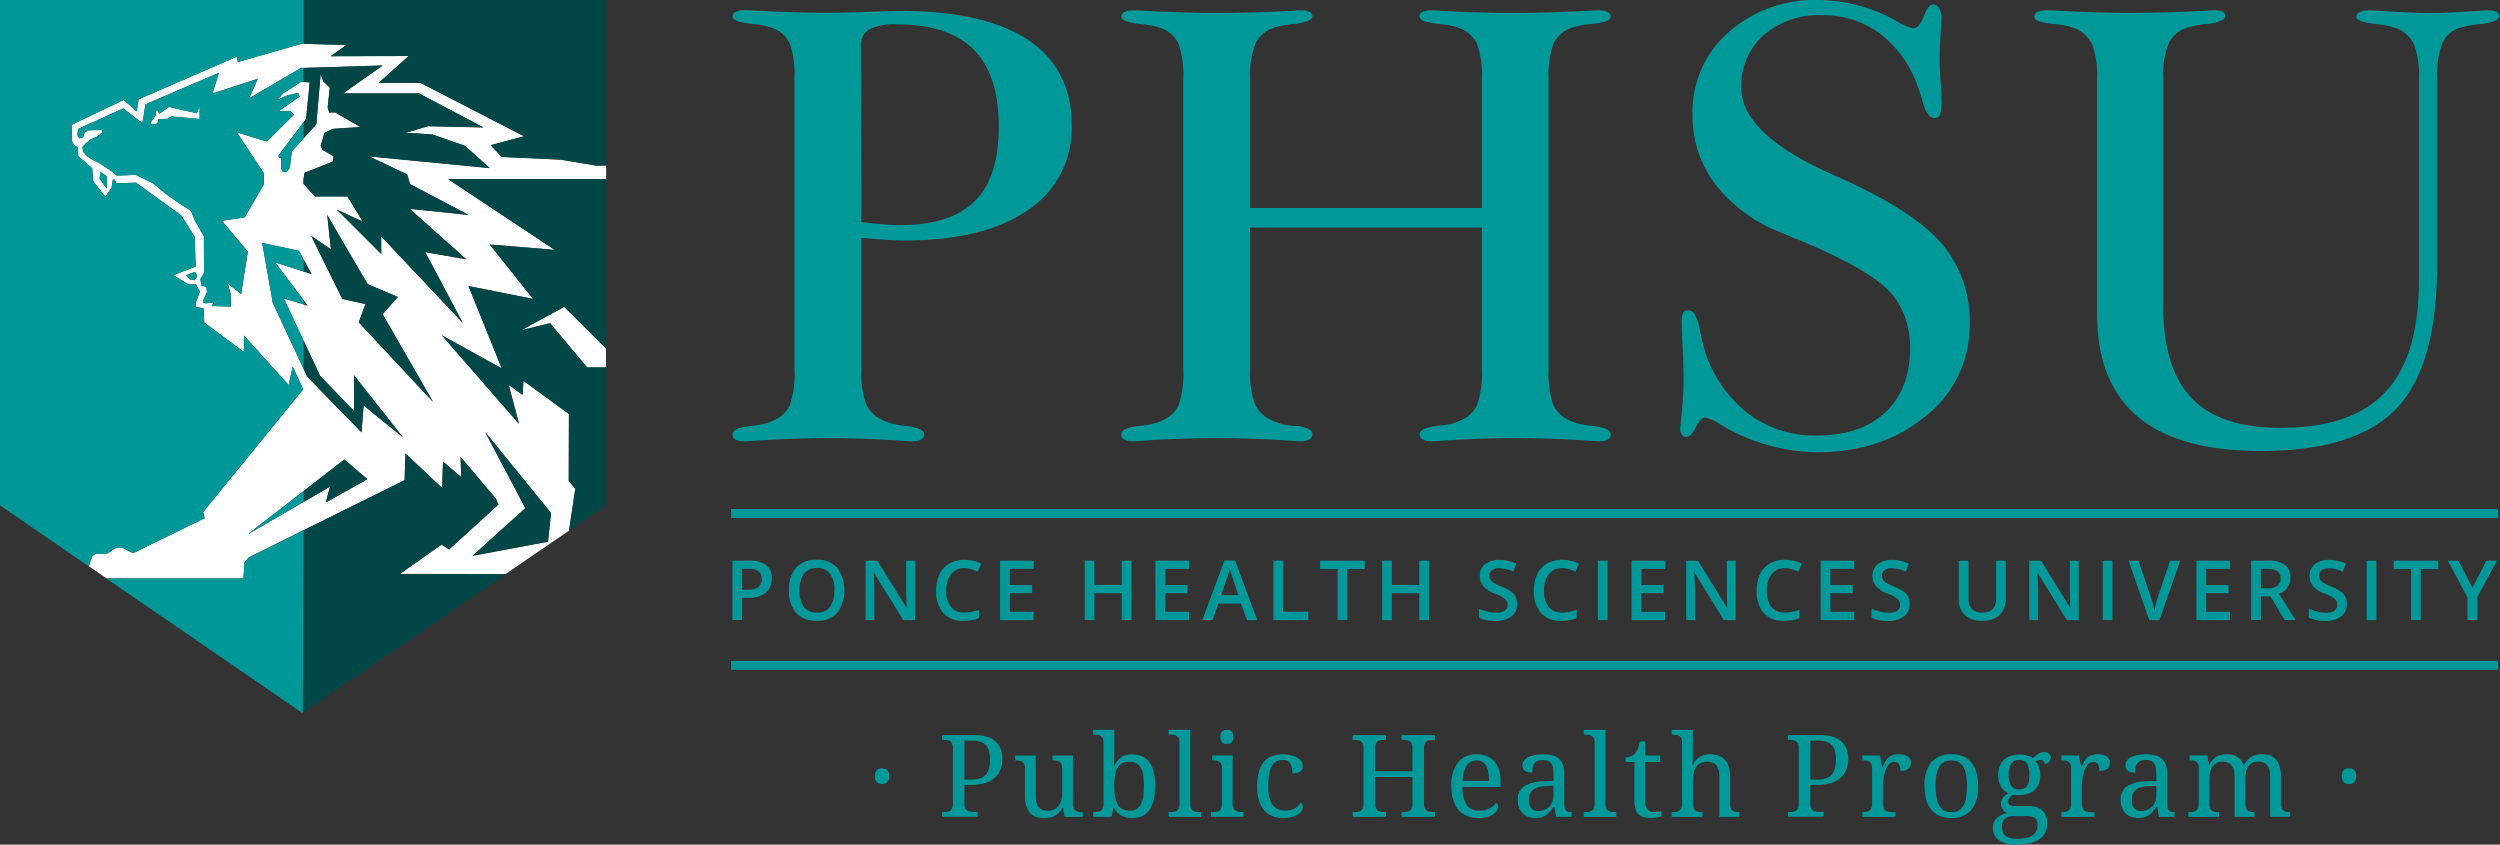 <svg id="Layer_1-2" xmlns="http://www.w3.org/2000/svg" xmlns:xlink="http://www.w3.org/1999/xlink" width="352.8" height="119.19" viewBox="0 0 352.8 119.19">
  <rect x="0" y="0" width="352.8" height="119.19" fill="#333333" stroke="none"/>
  <defs>
    <clipPath id="clip-path">
      <rect id="Rectangle_540" data-name="Rectangle 540" width="85.52" height="100.62" fill="none"/>
    </clipPath>
    <clipPath id="clip-path-2">
      <rect id="Rectangle_547" data-name="Rectangle 547" width="249.63" height="94.52" transform="translate(103.17)" fill="none"/>
    </clipPath>
  </defs>
  <g id="PHSU-H-Public-Health">
    <path id="Path_5584" data-name="Path 5584" d="M123.46,109.53a1.6,1.6,0,0,1,.08-.53.836.836,0,0,1,.22-.34.916.916,0,0,1,.32-.18,1.291,1.291,0,0,1,.4-.05,1.6,1.6,0,0,1,.39.05.683.683,0,0,1,.32.18.836.836,0,0,1,.22.34,1.6,1.6,0,0,1,.08.53,1.536,1.536,0,0,1-.08.52,1.052,1.052,0,0,1-.22.34.8.8,0,0,1-.32.19,1.228,1.228,0,0,1-.39.05,1.684,1.684,0,0,1-.4-.05.8.8,0,0,1-.32-.19.91.91,0,0,1-.22-.34A1.536,1.536,0,0,1,123.46,109.53Z" fill="#009899"/>
    <path id="Path_5585" data-name="Path 5585" d="M132.94,115.28v-.68h.21a2.888,2.888,0,0,0,.52-.04,1.115,1.115,0,0,0,.42-.16.756.756,0,0,0,.28-.35,1.462,1.462,0,0,0,.1-.61v-7.93a1.282,1.282,0,0,0-.11-.57.812.812,0,0,0-.29-.34.96.96,0,0,0-.42-.15,4.059,4.059,0,0,0-.51-.04h-.21v-.68h4.54a6.181,6.181,0,0,1,1.77.23,3.422,3.422,0,0,1,1.24.67,2.693,2.693,0,0,1,.73,1.06,3.9,3.9,0,0,1,.24,1.41,4.244,4.244,0,0,1-.22,1.38,3.024,3.024,0,0,1-.74,1.17,3.611,3.611,0,0,1-1.34.81,6,6,0,0,1-2.03.3H136.1v2.73a1.282,1.282,0,0,0,.11.57.783.783,0,0,0,.29.33,1.3,1.3,0,0,0,.42.15,4.059,4.059,0,0,0,.51.04h.54v.68h-5.03Zm3.16-5.26h.86a4.5,4.5,0,0,0,1.25-.15,1.853,1.853,0,0,0,.85-.5,2.148,2.148,0,0,0,.49-.88,4.97,4.97,0,0,0,.15-1.31,4.576,4.576,0,0,0-.13-1.18,1.989,1.989,0,0,0-.43-.83,1.739,1.739,0,0,0-.78-.49,3.913,3.913,0,0,0-1.16-.16h-1.1v5.51Z" fill="#009899"/>
    <path id="Path_5586" data-name="Path 5586" d="M151.42,113.52a1.282,1.282,0,0,0,.11.57.783.783,0,0,0,.29.33,1.3,1.3,0,0,0,.42.15,4.059,4.059,0,0,0,.51.04h.05v.68h-2.57l-.21-1.31h-.08a2.724,2.724,0,0,1-.54.74,2.616,2.616,0,0,1-.63.45,2.416,2.416,0,0,1-.69.22,4.592,4.592,0,0,1-.76.06,3.327,3.327,0,0,1-1.14-.18,2.029,2.029,0,0,1-.84-.57,2.59,2.59,0,0,1-.52-.99,5.027,5.027,0,0,1-.18-1.43V108.4a1.158,1.158,0,0,0-.11-.57.783.783,0,0,0-.29-.33,1.115,1.115,0,0,0-.42-.16,2.776,2.776,0,0,0-.51-.04h-.05v-.68h2.9v5.58a5.317,5.317,0,0,0,.08.94,1.727,1.727,0,0,0,.28.69,1.3,1.3,0,0,0,.52.43,1.97,1.97,0,0,0,.82.15,2.015,2.015,0,0,0,.92-.19,1.63,1.63,0,0,0,.63-.53,2.285,2.285,0,0,0,.37-.82,4.435,4.435,0,0,0,.12-1.07v-3.33a1.332,1.332,0,0,0-.11-.61.942.942,0,0,0-.28-.36,1.115,1.115,0,0,0-.42-.16,2.816,2.816,0,0,0-.52-.04h-.05v-.68h2.89v6.91Z" fill="#009899"/>
    <path id="Path_5587" data-name="Path 5587" d="M163.01,110.93a8,8,0,0,1-.22,2.02,4,4,0,0,1-.64,1.41,2.559,2.559,0,0,1-1.03.82,3.478,3.478,0,0,1-1.41.26,3.122,3.122,0,0,1-.84-.1,2.787,2.787,0,0,1-.68-.29,2.585,2.585,0,0,1-.54-.45,3.027,3.027,0,0,1-.41-.58h-.1l-.28,1.26h-2.59v-.68h.13a2.816,2.816,0,0,0,.52-.04,1.115,1.115,0,0,0,.42-.16.823.823,0,0,0,.28-.35,1.446,1.446,0,0,0,.11-.61v-8.67a1.158,1.158,0,0,0-.11-.57.812.812,0,0,0-.29-.34.96.96,0,0,0-.42-.15,4.059,4.059,0,0,0-.51-.04h-.13v-.68h2.98v3.61c0,.24-.01.47-.02.69q-.015.375-.03.78h.06a3.985,3.985,0,0,1,.41-.67,2.329,2.329,0,0,1,.53-.51,2.24,2.24,0,0,1,.68-.32,3.183,3.183,0,0,1,.85-.11,3.655,3.655,0,0,1,1.41.26,2.553,2.553,0,0,1,1.03.81,3.975,3.975,0,0,1,.64,1.39,8.339,8.339,0,0,1,.22,2.01Zm-3.57-3.44a2.338,2.338,0,0,0-1.05.21,1.608,1.608,0,0,0-.68.64,2.99,2.99,0,0,0-.36,1.07,9.566,9.566,0,0,0-.11,1.52,9.169,9.169,0,0,0,.11,1.49,3.176,3.176,0,0,0,.36,1.09,1.75,1.75,0,0,0,.68.67,2.246,2.246,0,0,0,1.06.23,1.731,1.731,0,0,0,.91-.23,1.683,1.683,0,0,0,.62-.67,3.493,3.493,0,0,0,.35-1.09,10.282,10.282,0,0,0,0-3,3.2,3.2,0,0,0-.35-1.07,1.662,1.662,0,0,0-.62-.64,1.9,1.9,0,0,0-.92-.21Z" fill="#009899"/>
    <path id="Path_5588" data-name="Path 5588" d="M165.12,114.6a2.816,2.816,0,0,0,.52-.04,1.115,1.115,0,0,0,.42-.16.823.823,0,0,0,.28-.35,1.446,1.446,0,0,0,.11-.61v-8.67a1.158,1.158,0,0,0-.11-.57.812.812,0,0,0-.29-.34.96.96,0,0,0-.42-.15,4.059,4.059,0,0,0-.51-.04h-.21v-.68h3.06v10.45a1.493,1.493,0,0,0,.1.61.823.823,0,0,0,.28.35,1.115,1.115,0,0,0,.42.16,2.816,2.816,0,0,0,.52.04h.21v.68h-4.59v-.68h.21Z" fill="#009899"/>
    <path id="Path_5589" data-name="Path 5589" d="M171.11,114.6a2.776,2.776,0,0,0,.51-.04.96.96,0,0,0,.42-.15.727.727,0,0,0,.29-.33,1.313,1.313,0,0,0,.11-.57v-5.13a1.282,1.282,0,0,0-.11-.57.783.783,0,0,0-.29-.33,1.312,1.312,0,0,0-.42-.16,2.776,2.776,0,0,0-.51-.04h-.05v-.68h2.89v6.83a1.479,1.479,0,0,0,.11.61.905.905,0,0,0,.28.35,1.115,1.115,0,0,0,.42.16,2.776,2.776,0,0,0,.51.04h.21v.68h-4.6v-.68h.21Zm1.1-10.61a1.259,1.259,0,0,1,.07-.47.83.83,0,0,1,.2-.31.767.767,0,0,1,.29-.17,1.046,1.046,0,0,1,.36-.05,1.285,1.285,0,0,1,.35.05.657.657,0,0,1,.29.17.875.875,0,0,1,.2.31,1.293,1.293,0,0,1,.07.47,1.5,1.5,0,0,1-.07.47.875.875,0,0,1-.2.31.767.767,0,0,1-.29.17,1.024,1.024,0,0,1-.35.05,1.422,1.422,0,0,1-.36-.05.657.657,0,0,1-.29-.17.875.875,0,0,1-.2-.31A1.293,1.293,0,0,1,172.21,103.99Z" fill="#009899"/>
    <path id="Path_5590" data-name="Path 5590" d="M181.09,115.44a4.143,4.143,0,0,1-1.48-.25,3,3,0,0,1-1.17-.79,3.665,3.665,0,0,1-.76-1.38,6.7,6.7,0,0,1-.27-2.03,7.459,7.459,0,0,1,.27-2.17,3.663,3.663,0,0,1,.76-1.4,2.74,2.74,0,0,1,1.15-.75,4.357,4.357,0,0,1,1.42-.22,4.942,4.942,0,0,1,1.01.1,3.963,3.963,0,0,1,.9.3,2.034,2.034,0,0,1,.66.52,1.116,1.116,0,0,1,.25.73.864.864,0,0,1-.36.79,2.065,2.065,0,0,1-1.08.23,4.2,4.2,0,0,0-.06-.72,1.656,1.656,0,0,0-.22-.6,1.079,1.079,0,0,0-.42-.4,1.37,1.37,0,0,0-.68-.15,2.065,2.065,0,0,0-.84.17,1.526,1.526,0,0,0-.64.6,3.268,3.268,0,0,0-.41,1.15,9.957,9.957,0,0,0-.14,1.8,4.66,4.66,0,0,0,.57,2.57,2.085,2.085,0,0,0,1.87.85,2.621,2.621,0,0,0,1.31-.32,2.186,2.186,0,0,0,.84-.81.714.714,0,0,1,.2.25.855.855,0,0,1,.08.38,1.069,1.069,0,0,1-.17.55,1.784,1.784,0,0,1-.52.5,2.969,2.969,0,0,1-.86.36,4.708,4.708,0,0,1-1.2.14Z" fill="#009899"/>
    <path id="Path_5591" data-name="Path 5591" d="M197.79,115.28v-.68H198a2.816,2.816,0,0,0,.52-.04,1.115,1.115,0,0,0,.42-.16.823.823,0,0,0,.28-.35,1.446,1.446,0,0,0,.11-.61v-3.79h-5.26v3.79a1.479,1.479,0,0,0,.11.61.905.905,0,0,0,.28.35,1.115,1.115,0,0,0,.42.16,2.776,2.776,0,0,0,.51.04h.21v.68h-4.71v-.68h.21a2.888,2.888,0,0,0,.52-.04,1.115,1.115,0,0,0,.42-.16.756.756,0,0,0,.28-.35,1.462,1.462,0,0,0,.1-.61v-7.93a1.282,1.282,0,0,0-.11-.57.812.812,0,0,0-.29-.34.96.96,0,0,0-.42-.15,4.059,4.059,0,0,0-.51-.04h-.21v-.68h4.71v.68h-.21a2.776,2.776,0,0,0-.51.04,1.115,1.115,0,0,0-.42.16.823.823,0,0,0-.28.35,1.479,1.479,0,0,0-.11.61v3.27h5.26v-3.27a1.332,1.332,0,0,0-.11-.61.905.905,0,0,0-.28-.35,1.115,1.115,0,0,0-.42-.16,2.816,2.816,0,0,0-.52-.04h-.21v-.68h4.71v.68h-.21a2.816,2.816,0,0,0-.52.04,1.115,1.115,0,0,0-.42.16.756.756,0,0,0-.28.35,1.493,1.493,0,0,0-.1.61v7.94a1.282,1.282,0,0,0,.11.57.783.783,0,0,0,.29.33,1.3,1.3,0,0,0,.42.15,4.059,4.059,0,0,0,.51.04h.21v.68h-4.71Z" fill="#009899"/>
    <path id="Path_5592" data-name="Path 5592" d="M208.56,115.44a3.925,3.925,0,0,1-1.57-.3,3.19,3.19,0,0,1-1.18-.86,3.928,3.928,0,0,1-.74-1.39,6.375,6.375,0,0,1-.26-1.88,5.314,5.314,0,0,1,.93-3.41,3.24,3.24,0,0,1,2.65-1.15,3.728,3.728,0,0,1,1.41.25,2.725,2.725,0,0,1,1.06.73,3.365,3.365,0,0,1,.67,1.21,5.333,5.333,0,0,1,.23,1.68v.74h-5.39a6.53,6.53,0,0,0,.18,1.52,2.989,2.989,0,0,0,.47,1.05,1.73,1.73,0,0,0,.75.6,2.509,2.509,0,0,0,1.02.19,3.211,3.211,0,0,0,.78-.09,2.931,2.931,0,0,0,.65-.25,2.975,2.975,0,0,0,.52-.36,2.066,2.066,0,0,0,.37-.42.554.554,0,0,1,.21.2.6.6,0,0,1,.1.35,1.091,1.091,0,0,1-.17.53,1.755,1.755,0,0,1-.53.52,3.058,3.058,0,0,1-.89.39,4.629,4.629,0,0,1-1.25.16Zm-.2-8.12a1.574,1.574,0,0,0-1.39.73,4.456,4.456,0,0,0-.57,2.14h3.72a6.955,6.955,0,0,0-.09-1.17,2.864,2.864,0,0,0-.3-.91,1.458,1.458,0,0,0-1.37-.79Z" fill="#009899"/>
    <path id="Path_5593" data-name="Path 5593" d="M217.71,107.26a1.772,1.772,0,0,0-.75.13,1.1,1.1,0,0,0-.45.37,1.4,1.4,0,0,0-.22.56,3.911,3.911,0,0,0-.05.7,1.878,1.878,0,0,1-1.02-.23.87.87,0,0,1-.35-.79,1.12,1.12,0,0,1,.23-.71,1.753,1.753,0,0,1,.63-.48,3.784,3.784,0,0,1,.93-.27,6.722,6.722,0,0,1,1.13-.09,4.863,4.863,0,0,1,1.29.15,2.183,2.183,0,0,1,.92.48,2.077,2.077,0,0,1,.56.86,4.077,4.077,0,0,1,.19,1.31v4.19a2.825,2.825,0,0,0,.05.56.862.862,0,0,0,.17.36.653.653,0,0,0,.31.19,1.58,1.58,0,0,0,.46.05h.05v.68H219.6l-.25-1.39h-.13c-.17.23-.33.44-.49.62a3.434,3.434,0,0,1-.52.49,2.258,2.258,0,0,1-.64.32,2.765,2.765,0,0,1-.86.11,3.224,3.224,0,0,1-1-.15,2.145,2.145,0,0,1-.8-.47,2.238,2.238,0,0,1-.53-.81,3.079,3.079,0,0,1-.19-1.15,2.147,2.147,0,0,1,.92-1.91,5.226,5.226,0,0,1,2.77-.68l1.34-.05v-.97a6.471,6.471,0,0,0-.05-.8,1.467,1.467,0,0,0-.21-.63,1.054,1.054,0,0,0-.45-.41,1.765,1.765,0,0,0-.79-.15Zm-1.95,5.68a1.712,1.712,0,0,0,.32,1.13,1.22,1.22,0,0,0,.99.37,2.313,2.313,0,0,0,.89-.16,2.019,2.019,0,0,0,.68-.45,1.961,1.961,0,0,0,.43-.71,2.749,2.749,0,0,0,.15-.93v-1.31l-1.03.05a4.918,4.918,0,0,0-1.15.17,1.9,1.9,0,0,0-.75.39,1.5,1.5,0,0,0-.41.61A2.659,2.659,0,0,0,215.76,112.94Z" fill="#009899"/>
    <path id="Path_5594" data-name="Path 5594" d="M223.71,114.6a2.816,2.816,0,0,0,.52-.04,1.115,1.115,0,0,0,.42-.16.823.823,0,0,0,.28-.35,1.446,1.446,0,0,0,.11-.61v-8.67a1.158,1.158,0,0,0-.11-.57.812.812,0,0,0-.29-.34.96.96,0,0,0-.42-.15,4.059,4.059,0,0,0-.51-.04h-.21v-.68h3.06v10.45a1.493,1.493,0,0,0,.1.61.823.823,0,0,0,.28.35,1.115,1.115,0,0,0,.42.16,2.816,2.816,0,0,0,.52.04h.21v.68H223.5v-.68h.21Z" fill="#009899"/>
    <path id="Path_5595" data-name="Path 5595" d="M233.4,114.59a4.5,4.5,0,0,0,.54-.03c.16-.02.33-.05.5-.08v.71a2.116,2.116,0,0,1-.27.09,3.215,3.215,0,0,1-.36.08c-.13.02-.27.04-.41.05s-.28.02-.4.02a3.7,3.7,0,0,1-1.06-.13,1.755,1.755,0,0,1-.73-.42,1.732,1.732,0,0,1-.42-.77,4.384,4.384,0,0,1-.14-1.18v-5.4h-1.23v-.65a1.942,1.942,0,0,0,.64-.12,1.628,1.628,0,0,0,.62-.39,2.455,2.455,0,0,0,.45-.71,6.688,6.688,0,0,0,.3-1.04h.74v1.99h2.12v.92h-2.12v5.45a1.814,1.814,0,0,0,.34,1.22,1.117,1.117,0,0,0,.9.39Z" fill="#009899"/>
    <path id="Path_5596" data-name="Path 5596" d="M240.26,114.6v.68h-4.35v-.68h.13a2.816,2.816,0,0,0,.52-.04,1.115,1.115,0,0,0,.42-.16.823.823,0,0,0,.28-.35,1.446,1.446,0,0,0,.11-.61v-8.67a1.158,1.158,0,0,0-.11-.57.812.812,0,0,0-.29-.34.96.96,0,0,0-.42-.15,4.059,4.059,0,0,0-.51-.04h-.13v-.68h2.98V107c0,.16-.01.31-.02.45-.01.16-.02.31-.03.47h.08a2.467,2.467,0,0,1,2.38-1.47,3.513,3.513,0,0,1,1.22.19,2.169,2.169,0,0,1,.9.57,2.459,2.459,0,0,1,.55.98,4.673,4.673,0,0,1,.19,1.43v3.82a1.707,1.707,0,0,0,.09.61.788.788,0,0,0,.26.35.975.975,0,0,0,.39.16,2.6,2.6,0,0,0,.5.04h.05v.68h-2.81V109.7a4.411,4.411,0,0,0-.09-.94,1.743,1.743,0,0,0-.3-.69,1.309,1.309,0,0,0-.55-.43,2.052,2.052,0,0,0-.83-.15,1.831,1.831,0,0,0-.87.19,1.632,1.632,0,0,0-.61.53,2.514,2.514,0,0,0-.36.83,4.461,4.461,0,0,0-.12,1.08v3.41a1.282,1.282,0,0,0,.11.57.783.783,0,0,0,.29.33,1.3,1.3,0,0,0,.42.15,4.059,4.059,0,0,0,.51.04h.05Z" fill="#009899"/>
    <path id="Path_5597" data-name="Path 5597" d="M252.31,115.28v-.68h.21a2.888,2.888,0,0,0,.52-.04,1.115,1.115,0,0,0,.42-.16.756.756,0,0,0,.28-.35,1.462,1.462,0,0,0,.1-.61v-7.93a1.282,1.282,0,0,0-.11-.57.812.812,0,0,0-.29-.34.96.96,0,0,0-.42-.15,4.059,4.059,0,0,0-.51-.04h-.21v-.68h4.54a6.181,6.181,0,0,1,1.77.23,3.422,3.422,0,0,1,1.24.67,2.693,2.693,0,0,1,.73,1.06,3.9,3.9,0,0,1,.24,1.41,4.244,4.244,0,0,1-.22,1.38,3.025,3.025,0,0,1-.74,1.17,3.611,3.611,0,0,1-1.34.81,6,6,0,0,1-2.03.3h-1.02v2.73a1.282,1.282,0,0,0,.11.57.783.783,0,0,0,.29.33,1.3,1.3,0,0,0,.42.15,4.058,4.058,0,0,0,.51.04h.54v.68h-5.03Zm3.17-5.26h.86a4.5,4.5,0,0,0,1.25-.15,1.853,1.853,0,0,0,.85-.5,2.148,2.148,0,0,0,.49-.88,4.97,4.97,0,0,0,.15-1.31,4.576,4.576,0,0,0-.13-1.18,1.99,1.99,0,0,0-.43-.83,1.739,1.739,0,0,0-.78-.49,3.913,3.913,0,0,0-1.16-.16h-1.1v5.51Z" fill="#009899"/>
    <path id="Path_5598" data-name="Path 5598" d="M267.48,115.28h-4.67v-.68h.05a2.887,2.887,0,0,0,.52-.04,1.115,1.115,0,0,0,.42-.16.823.823,0,0,0,.28-.35,1.446,1.446,0,0,0,.11-.61v-5.05a1.283,1.283,0,0,0-.11-.57.783.783,0,0,0-.29-.33,1.312,1.312,0,0,0-.42-.16,2.776,2.776,0,0,0-.51-.04h-.05v-.68h2.49l.31,1.6h.08c.1-.24.21-.47.32-.68a2.31,2.31,0,0,1,.41-.56,1.667,1.667,0,0,1,.6-.38,2.517,2.517,0,0,1,.89-.14,2.257,2.257,0,0,1,1.32.31,1,1,0,0,1,.43.87,1.449,1.449,0,0,1-.08.47.928.928,0,0,1-.26.37,1.383,1.383,0,0,1-.47.24,2.725,2.725,0,0,1-.69.08,1.837,1.837,0,0,0-.19-.97.727.727,0,0,0-.66-.3.935.935,0,0,0-.54.17,1.376,1.376,0,0,0-.41.45,2.907,2.907,0,0,0-.3.64,5.893,5.893,0,0,0-.2.75c-.05.26-.08.51-.11.76a5.626,5.626,0,0,0-.03.69v2.54a1.283,1.283,0,0,0,.11.57.783.783,0,0,0,.29.33,1.3,1.3,0,0,0,.42.15,4.058,4.058,0,0,0,.51.04h.45v.68Z" fill="#009899"/>
    <path id="Path_5599" data-name="Path 5599" d="M279.14,110.93a5.073,5.073,0,0,1-.97,3.4,3.561,3.561,0,0,1-2.83,1.11,4.106,4.106,0,0,1-1.57-.28,3.008,3.008,0,0,1-1.18-.84,3.777,3.777,0,0,1-.74-1.41,6.959,6.959,0,0,1-.26-1.99,5.039,5.039,0,0,1,.96-3.37,3.555,3.555,0,0,1,2.84-1.11,4.308,4.308,0,0,1,1.57.27,2.985,2.985,0,0,1,1.18.83,3.809,3.809,0,0,1,.74,1.4,6.838,6.838,0,0,1,.26,1.98Zm-5.98,0a9.366,9.366,0,0,0,.12,1.59,3.7,3.7,0,0,0,.38,1.15,1.787,1.787,0,0,0,.69.7,2.091,2.091,0,0,0,1.03.24,2.065,2.065,0,0,0,1.03-.24,1.764,1.764,0,0,0,.68-.7,3.457,3.457,0,0,0,.37-1.15,10.623,10.623,0,0,0,.11-1.59,9.16,9.16,0,0,0-.12-1.58,3.565,3.565,0,0,0-.38-1.13,1.711,1.711,0,0,0-.68-.68,2.421,2.421,0,0,0-2.06,0,1.71,1.71,0,0,0-.68.68,3.566,3.566,0,0,0-.38,1.13,9.16,9.16,0,0,0-.12,1.58Z" fill="#009899"/>
    <path id="Path_5600" data-name="Path 5600" d="M289.35,106.95a1.257,1.257,0,0,1-.05.33.744.744,0,0,1-.16.27.677.677,0,0,1-.26.18.92.92,0,0,1-.38.07.616.616,0,0,0-.02-.19.711.711,0,0,0-.08-.18.417.417,0,0,0-.16-.13.685.685,0,0,0-.27-.05,1.379,1.379,0,0,0-.37.05,1.037,1.037,0,0,0-.32.15,2.839,2.839,0,0,1,.46.8,3.211,3.211,0,0,1,.18,1.16,3.313,3.313,0,0,1-.18,1.11,2.351,2.351,0,0,1-1.45,1.46,3.578,3.578,0,0,1-1.28.21h-.45a1.8,1.8,0,0,0-.22-.02.794.794,0,0,1-.17-.02,2.91,2.91,0,0,0-.3.17,1.266,1.266,0,0,0-.25.21.948.948,0,0,0-.17.27.881.881,0,0,0-.06.33.606.606,0,0,0,.08.32.553.553,0,0,0,.21.19,1.347,1.347,0,0,0,.32.09,2.55,2.55,0,0,0,.4.02h1.83a3.712,3.712,0,0,1,1.23.18,2.273,2.273,0,0,1,.83.5,1.953,1.953,0,0,1,.47.77,3.2,3.2,0,0,1-.11,2.23,2.325,2.325,0,0,1-.79.95,3.859,3.859,0,0,1-1.34.6,7.691,7.691,0,0,1-1.91.21,4.267,4.267,0,0,1-2.53-.62,2.03,2.03,0,0,1-.84-1.74,1.951,1.951,0,0,1,.17-.83,1.828,1.828,0,0,1,.45-.61,2.5,2.5,0,0,1,.64-.41,3.27,3.27,0,0,1,.77-.23,1.5,1.5,0,0,1-.32-.19,1.484,1.484,0,0,1-.28-.28,1.968,1.968,0,0,1-.21-.38,1.191,1.191,0,0,1-.08-.47,1.361,1.361,0,0,1,.25-.83,2.733,2.733,0,0,1,.81-.68,2.1,2.1,0,0,1-.62-.39,2.805,2.805,0,0,1-.46-.57,2.7,2.7,0,0,1-.28-.7,3.333,3.333,0,0,1-.1-.78,3.791,3.791,0,0,1,.19-1.26,2.552,2.552,0,0,1,.57-.94,2.36,2.36,0,0,1,.95-.59,3.847,3.847,0,0,1,1.34-.21,3.685,3.685,0,0,1,.58.04,4.117,4.117,0,0,1,.53.12,3.119,3.119,0,0,1,.44.17,1.277,1.277,0,0,1,.31.2c.08-.08.17-.18.28-.28a2.033,2.033,0,0,1,.36-.28,1.933,1.933,0,0,1,.43-.22,1.386,1.386,0,0,1,.5-.09,1.04,1.04,0,0,1,.72.25.712.712,0,0,1,.18.27.866.866,0,0,1,.06.32Zm-6.82,9.75a2.29,2.29,0,0,0,.09.66,1.188,1.188,0,0,0,.33.53,1.694,1.694,0,0,0,.64.35,3.617,3.617,0,0,0,1.02.13,5.641,5.641,0,0,0,1.43-.15,2.426,2.426,0,0,0,.9-.41,1.391,1.391,0,0,0,.47-.62,2.22,2.22,0,0,0,.13-.79,1.513,1.513,0,0,0-.11-.61.852.852,0,0,0-.32-.38,1.282,1.282,0,0,0-.52-.19,3.763,3.763,0,0,0-.71-.06h-1.59a3.522,3.522,0,0,0-.66.06,1.429,1.429,0,0,0-.57.23,1.157,1.157,0,0,0-.4.47,1.748,1.748,0,0,0-.15.78Zm.94-7.3a2.672,2.672,0,0,0,.34,1.52,1.288,1.288,0,0,0,1.13.48,1.672,1.672,0,0,0,.67-.12,1.127,1.127,0,0,0,.45-.36,1.513,1.513,0,0,0,.25-.63,4.809,4.809,0,0,0,.07-.91,3.073,3.073,0,0,0-.33-1.61,1.212,1.212,0,0,0-1.12-.52,1.229,1.229,0,0,0-1.12.53,3.153,3.153,0,0,0-.34,1.62Z" fill="#009899"/>
    <path id="Path_5601" data-name="Path 5601" d="M295.56,115.28h-4.67v-.68h.05a2.887,2.887,0,0,0,.52-.04,1.115,1.115,0,0,0,.42-.16.823.823,0,0,0,.28-.35,1.446,1.446,0,0,0,.11-.61v-5.05a1.283,1.283,0,0,0-.11-.57.783.783,0,0,0-.29-.33,1.312,1.312,0,0,0-.42-.16,2.776,2.776,0,0,0-.51-.04h-.05v-.68h2.49l.31,1.6h.08c.1-.24.21-.47.32-.68a2.31,2.31,0,0,1,.41-.56,1.667,1.667,0,0,1,.6-.38,2.517,2.517,0,0,1,.89-.14,2.257,2.257,0,0,1,1.32.31,1,1,0,0,1,.43.87,1.449,1.449,0,0,1-.08.47.928.928,0,0,1-.26.37,1.383,1.383,0,0,1-.47.24,2.725,2.725,0,0,1-.69.08,1.837,1.837,0,0,0-.19-.97.727.727,0,0,0-.66-.3.935.935,0,0,0-.54.17,1.376,1.376,0,0,0-.41.45,2.907,2.907,0,0,0-.3.64,5.893,5.893,0,0,0-.2.75c-.05.26-.08.51-.11.76a5.626,5.626,0,0,0-.03.69v2.54a1.283,1.283,0,0,0,.11.57.783.783,0,0,0,.29.33,1.3,1.3,0,0,0,.42.15,4.058,4.058,0,0,0,.51.04h.45v.68Z" fill="#009899"/>
    <path id="Path_5602" data-name="Path 5602" d="M302.79,107.26a1.772,1.772,0,0,0-.75.13,1.1,1.1,0,0,0-.45.37,1.4,1.4,0,0,0-.22.56,3.909,3.909,0,0,0-.05.7,1.877,1.877,0,0,1-1.02-.23.87.87,0,0,1-.35-.79,1.12,1.12,0,0,1,.23-.71,1.753,1.753,0,0,1,.63-.48,3.784,3.784,0,0,1,.93-.27,6.722,6.722,0,0,1,1.13-.09,4.863,4.863,0,0,1,1.29.15,2.183,2.183,0,0,1,.92.48,2.077,2.077,0,0,1,.56.86,4.077,4.077,0,0,1,.19,1.31v4.19a2.825,2.825,0,0,0,.05.56.862.862,0,0,0,.17.36.653.653,0,0,0,.31.19,1.58,1.58,0,0,0,.46.05h.05v.68h-2.19l-.25-1.39h-.13c-.17.23-.33.44-.49.62a3.434,3.434,0,0,1-.52.49,2.258,2.258,0,0,1-.64.32,2.765,2.765,0,0,1-.86.11,3.224,3.224,0,0,1-1-.15,2.145,2.145,0,0,1-.8-.47,2.238,2.238,0,0,1-.53-.81,3.079,3.079,0,0,1-.19-1.15,2.147,2.147,0,0,1,.92-1.91,5.225,5.225,0,0,1,2.77-.68l1.34-.05v-.97a6.472,6.472,0,0,0-.05-.8,1.467,1.467,0,0,0-.21-.63,1.054,1.054,0,0,0-.45-.41,1.765,1.765,0,0,0-.79-.15Zm-1.95,5.68a1.712,1.712,0,0,0,.32,1.13,1.22,1.22,0,0,0,.99.37,2.313,2.313,0,0,0,.89-.16,2.019,2.019,0,0,0,.68-.45,1.961,1.961,0,0,0,.43-.71,2.749,2.749,0,0,0,.15-.93v-1.31l-1.03.05a4.918,4.918,0,0,0-1.15.17,1.9,1.9,0,0,0-.75.39,1.5,1.5,0,0,0-.41.61A2.66,2.66,0,0,0,300.84,112.94Z" fill="#009899"/>
    <path id="Path_5603" data-name="Path 5603" d="M313.17,114.6v.68h-4.35v-.68h.21a2.776,2.776,0,0,0,.51-.04.975.975,0,0,0,.39-.16.788.788,0,0,0,.26-.35,1.67,1.67,0,0,0,.09-.61v-5.05a1.477,1.477,0,0,0-.09-.57.726.726,0,0,0-.26-.33,1.143,1.143,0,0,0-.39-.16,2.6,2.6,0,0,0-.5-.04h-.05v-.68h2.53l.21,1.31h.08a3.412,3.412,0,0,1,.51-.74,2.349,2.349,0,0,1,.57-.45,2.114,2.114,0,0,1,.64-.22,4,4,0,0,1,.71-.06,3.744,3.744,0,0,1,.75.08,2.375,2.375,0,0,1,.66.25,2.583,2.583,0,0,1,.55.45,2.244,2.244,0,0,1,.39.68h.13a3.128,3.128,0,0,1,.53-.74,2.479,2.479,0,0,1,.6-.45,2.292,2.292,0,0,1,.67-.22,4.316,4.316,0,0,1,.73-.06,3.007,3.007,0,0,1,1.11.19,2,2,0,0,1,.83.57,2.545,2.545,0,0,1,.52.98,5.027,5.027,0,0,1,.18,1.43v3.82a1.707,1.707,0,0,0,.09.61.788.788,0,0,0,.26.35.975.975,0,0,0,.39.16,2.6,2.6,0,0,0,.5.04h.05v.68h-2.81v-5.58a4.411,4.411,0,0,0-.09-.94,1.891,1.891,0,0,0-.29-.69,1.25,1.25,0,0,0-.53-.43,1.888,1.888,0,0,0-.79-.15,1.7,1.7,0,0,0-.85.19,1.576,1.576,0,0,0-.56.53,2.174,2.174,0,0,0-.3.77,4.558,4.558,0,0,0-.09.92v3.55a1.707,1.707,0,0,0,.09.61.788.788,0,0,0,.26.35.975.975,0,0,0,.39.16,2.6,2.6,0,0,0,.5.04h.05v.68h-2.81V109.7a4.411,4.411,0,0,0-.09-.94,1.891,1.891,0,0,0-.29-.69,1.25,1.25,0,0,0-.53-.43,1.888,1.888,0,0,0-.79-.15,1.75,1.75,0,0,0-.89.21,1.612,1.612,0,0,0-.58.58,2.625,2.625,0,0,0-.32.84,4.618,4.618,0,0,0-.09.99v3.41a1.283,1.283,0,0,0,.11.57.783.783,0,0,0,.29.33,1.3,1.3,0,0,0,.42.15,4.058,4.058,0,0,0,.51.04h.05Z" fill="#009899"/>
    <path id="Path_5604" data-name="Path 5604" d="M330.47,109.53a1.6,1.6,0,0,1,.08-.53.836.836,0,0,1,.22-.34.916.916,0,0,1,.32-.18,1.291,1.291,0,0,1,.4-.05,1.6,1.6,0,0,1,.39.05.683.683,0,0,1,.32.18.836.836,0,0,1,.22.34,1.6,1.6,0,0,1,.08.53,1.536,1.536,0,0,1-.08.52,1.052,1.052,0,0,1-.22.34.8.8,0,0,1-.32.19,1.228,1.228,0,0,1-.39.05,1.684,1.684,0,0,1-.4-.05.8.8,0,0,1-.32-.19.91.91,0,0,1-.22-.34A1.536,1.536,0,0,1,330.47,109.53Z" fill="#009899"/>
    <g id="PHSU_Shield">
      <g id="Group_1532" data-name="Group 1532" clip-path="url(#clip-path)">
        <path id="Path_5605" data-name="Path 5605" d="M73.57,46.59l4.06-.98,5.22,6.24h2.67V49.18l-5.9-5.88Z" fill="#fff"/>
        <path id="Path_5606" data-name="Path 5606" d="M42.85,69.29l5.74-4.44,3.25,2.77L45.98,70.9l.59-2.23-3.72,2.16-7.93,4.6,7.93-6.14Zm31.29,2.42L68.47,60.97l9.3,11.43-.43,4.04L66.7,78.43l7.44-6.72ZM26.77,39.42l-.54-.56,1.29-.5.32.59-.38.59-.7-.11Zm16.6,13.75-.52-1.1L38.5,42.76,37,34.29l5.17,1.1.68,1.25,1.12,2.04-1.12-.36-4-1.28,4,5.34.54.73-.54-.16-2.8-.83,2.8,5.97,2.33,4.97,4.78,4.95V52.97l6.93,8.78-5.57-4.53-.3,3.79-7.64-7.84Zm2.81-22.83,5.71,9.77,4.25,1.8-2.15,2.43,7.13,12.39L50.63,45.49l.95-2.58-3.27-.72L43.92,33.3l2.78,1.89-.52-4.85Zm-32.13-5.1.13-.99.89.62v1.77l-1.01-1.4ZM39.54,11.31l.78-.46,2.15-1.26h.39L54,9.24h0l-5.58,3.94H59.13l9.09,4.8-7.82-.17-3.12.92,3.74.25,4.6,1.6,3.49,3.14L52.08,22.07l5.38,2.54.4,1.37,8.27,4.35-8.32-.87,7.99,7.13-5.79-1.02,5.28,9.96L53.79,33.34l.02,2.5-6.28-6.28,3.68,1.73-2.16-3.57h-4.6l-1.59-1.75-.11-.12.11-.72.11-.75,4.01-1.59.09-.75-1.59-.92-.22-.61.53-1.75,1.12-.58,3.96-.26L47.3,15.85l-.84.02-.22-.73.3-2.8-.92-.87-.37-1.04-.61,7.09L42.85,19.5l-1.66,1.84-.3,2.36-.46.59-.56-.09-.22-.48.06-1.46-.37-.03-.03-.31,3.54-4.69.34-.45.52-5.16-.86-.06-.34-.02-2.5,1.6-.87.93,1.35-.59,1.57-.37.25.51L39.33,15.7l1.66-.05.5.53-3.81,3.79-4.25-1.3,3.82,5.78V26l-2.72,4.68-3.22.47,3.68,4.37-.52,3.18-.42,2.79-1.89-1.47.4,1.47.05,1.76-2.72-.06.28-.5-1.13.11-.39-.12.13-.52.44-.91-.08-.78-.7-.17-.15-.93.54-.9-.05-5.16-1.24-2.13-.61-1.46-1.59-1.01-2.08-1.46-1.6-1.36-2.5-1.22-2.65.11-.53-.47-1.85-1.24-1.1-.56-.73-.46-.57-.67-.09-.64.4-.43.65-.59,1.05-.47.73-.59-.11-.33-2,.06-.44.36-.2.66-.5.11-.3-.44.11-.9L17.4,15.3l2.71,2.07.42-2.65,10.39-4.47-.95,2.95,6.41-2.09-1.21,2.76,4.39-2.58ZM33.53,8.78l-.05-.81L19.56,14.01l-.26,1.73L17.45,14.1l-7.32,3.51v2.28l.3.56.51.34.09,1.23,1.99,1.73.12,1.82,1.73,2.2.88-1.28.17-1.12.26-.05.29.54,2.72-.09,6.42,4.64,1.87,3.01.14,4.19-3.15,1.21,2.11,1.31h1.09l.55,1.01-.57,1.52.02.66,1.07.19.09,2.01,5.58,4.13.03-2.3,6.3,6.98.58-2.61,1.47,3.22L28.68,72.24l.2.88L18.76,78.06l-1.39-.73H16.29l-1.11.77-1.74.04-.45.38-.46,1.38,30.15,20.7L15.04,81.62H34.36l.14-2.24.61-.73,7.75-3.84L57.1,67.76l.12-3.78,5.18,4.88.12-3.72,2.57,2.17L65,64.46l5,5.92.35.8L63.4,77.52l-1.08-.68-5.87,4.14,14.89.03,8.97-6.13.89-5.94-.93-1.07.03-9.46-6.42-4.69-.11,2-1.98-1.44,1.47,5.53L62.37,47.31l8.46,4.68-4.7-11.63,9.12,1.82L69.13,34.5l9.16.75L63.25,25.27H85.54V23.34l-1.36.03-5.04-.85-8.31-.38-1.58-1.66,4.72-1.26-14.6-7.53H53.44l4.24-3.8-11.01.03,2.25-1.59-6.06-.15h-.34L33.54,8.75Z" fill="#fff"/>
        <path id="Path_5607" data-name="Path 5607" d="M23.82,15.09l-1.32.95-.41-.63-.16.93-.7.95.15.24h.5l.32-.14.18-.58,1.27-.05.53-.34,3.98.37v-1.9l-.38,1.1Z" fill="#fff"/>
        <path id="Path_5608" data-name="Path 5608" d="M43.4,43.11l-.55-.73v.57Z" fill="#024748"/>
        <path id="Path_5609" data-name="Path 5609" d="M43.97,38.67l-1.12-2.04v1.68Z" fill="#024748"/>
        <path id="Path_5610" data-name="Path 5610" d="M42.85,0V6.2l6.06.16L46.66,7.95l11.01-.04-4.24,3.8,5.93.01,14.59,7.52L69.23,20.5l1.58,1.66,8.31.38,5.05.85,1.35-.03V0Z" fill="#024748"/>
        <path id="Path_5611" data-name="Path 5611" d="M49.96,58l-4.78-4.95-2.33-4.97v3.99l.52,1.1,7.64,7.84.3-3.79,5.58,4.52-6.93-8.78Z" fill="#024748"/>
        <path id="Path_5612" data-name="Path 5612" d="M61.02,18.98l-3.74-.25,3.11-.92,7.82.18-9.09-4.81H48.42L54,9.24h0l-11.15.34v1.99l.86.06-.52,5.16-.34.45v2.28l1.79-1.98.61-7.09.37,1.04.92.87-.3,2.8.22.73.84-.02,3.57,2.07-3.96.26-1.12.58-.53,1.75.22.61,1.58.92-.09.74-4,1.59-.12.75v.84l1.59,1.75h4.6L51.2,31.3l-3.69-1.72,6.29,6.27-.02-2.5,11.5,12.19L60,35.58l5.8,1.02-7.99-7.13,8.32.87-8.27-4.35-.4-1.37-5.38-2.55,17.03,1.66-3.49-3.15Z" fill="#024748"/>
        <path id="Path_5613" data-name="Path 5613" d="M56.14,41.91l-4.25-1.8-5.71-9.77.52,4.85L43.92,33.3l4.39,8.89,3.27.72-.95,2.58L61.12,56.73,53.99,44.34Z" fill="#024748"/>
        <path id="Path_5614" data-name="Path 5614" d="M42.85,69.29v1.54l3.72-2.16-.59,2.24,5.87-3.29-3.26-2.77Z" fill="#024748"/>
        <path id="Path_5615" data-name="Path 5615" d="M57.09,67.78,42.85,74.83l-.12,25.74-.06.05L71.39,81.03h-.06L56.43,81l5.87-4.14,1.08.68,6.95-6.34-.35-.8-4.99-5.92.09,2.85-2.57-2.17-.12,3.73-5.18-4.88Z" fill="#024748"/>
        <path id="Path_5616" data-name="Path 5616" d="M66.69,78.43l10.64-1.99.43-4.04-9.3-11.43,5.68,10.74Z" fill="#024748"/>
        <path id="Path_5617" data-name="Path 5617" d="M72.73,25.29H63.24l15.03,9.98-9.16-.75,6.12,7.68-9.12-1.82L70.8,52.01l-8.46-4.68,10.89,12.5L71.76,54.3l1.98,1.45.11-2.01,6.42,4.69-.02,9.46.93,1.07-.89,5.94v.02l5.23-3.6V51.85H82.85l-5.22-6.24-4.06.98,6.05-3.29,5.9,5.88V25.29Z" fill="#024748"/>
        <path id="Path_5618" data-name="Path 5618" d="M42.74,25.86l.11.12v-.84Z" fill="#009798"/>
        <path id="Path_5619" data-name="Path 5619" d="M14.05,25.24l1.01,1.4V24.87l-.88-.63Z" fill="#009798"/>
        <path id="Path_5620" data-name="Path 5620" d="M26.23,38.86l.54.56.7.11.37-.59-.32-.58Z" fill="#009798"/>
        <path id="Path_5621" data-name="Path 5621" d="M39.31,21.93l.03.31.37.03-.06,1.46.22.49.56.09.47-.59.29-2.36,1.66-1.84V17.24Z" fill="#009798"/>
        <path id="Path_5622" data-name="Path 5622" d="M40.06,42.11l2.79.84v-.57l-4-5.34,4,1.27V36.63l-.68-1.25L37,34.28l1.5,8.47,4.35,9.32V48.08Z" fill="#009798"/>
        <path id="Path_5623" data-name="Path 5623" d="M34.92,75.43l7.93-4.6V69.29Z" fill="#009798"/>
        <path id="Path_5624" data-name="Path 5624" d="M0,0V71.32l12.52,8.6h0l.46-1.37.45-.38,1.74-.04,1.11-.78h1.08l1.39.73,10.12-4.94-.2-.88,14.11-17.3-1.47-3.22-.58,2.61-6.3-6.98-.03,2.3-5.58-4.13-.1-2.01-1.06-.2-.03-.66.57-1.51-.54-1.01H26.57l-2.11-1.31,3.15-1.21-.14-4.2-1.87-3-6.42-4.65-2.72.1-.29-.55-.26.05-.17,1.12-.88,1.27-1.72-2.2-.12-1.82-1.99-1.73-.1-1.23-.51-.35-.29-.55V17.61l7.32-3.51,1.85,1.64.26-1.73L33.48,7.97l.05.81L42.51,6.2h.34V0Z" fill="#009798"/>
        <path id="Path_5625" data-name="Path 5625" d="M35.11,78.67l-.62.73-.14,2.24H15.02l27.65,18.98.06-.05.12-25.74Z" fill="#009798"/>
        <path id="Path_5626" data-name="Path 5626" d="M42.47,9.59l-2.15,1.26-.78.46-4.39,2.58,1.21-2.76-6.41,2.09.95-2.95L20.51,14.74l-.42,2.65-2.71-2.07L11.01,18.2l-.11.9.3.44.5-.11.2-.66.44-.36,2-.06.11.33-.73.59-1.06.47-.65.59-.4.43.09.64.57.67.73.46,1.1.56,1.85,1.24.53.47,2.65-.11,2.5,1.21,1.6,1.36,2.08,1.46,1.59,1.01.61,1.46,1.24,2.13.05,5.16-.54.9.15.93.7.17.08.78-.44.91-.13.52.39.12,1.13-.11-.28.5,2.72.06-.05-1.76-.4-1.47,1.89,1.47.42-2.79.52-3.18-3.68-4.37,3.22-.47,2.73-4.68V24.46l-3.84-5.78,4.25,1.3,3.81-3.79-.5-.53-1.66.05,2.98-2.08-.25-.51-1.57.37-1.35.59.87-.93,2.5-1.6.34.02v-2h-.39Zm-14.31,7.2-3.98-.37-.53.34-1.26.05-.18.58-.32.15h-.5l-.15-.24.7-.96.16-.92.41.63,1.33-.96,3.95.91.39-1.1v1.89Z" fill="#009798"/>
      </g>
    </g>
    <g id="PHSU_Lockup">
      <g id="Group_1534" data-name="Group 1534" clip-path="url(#clip-path-2)">
        <g id="Group_1533" data-name="Group 1533" clip-path="url(#clip-path-2)">
          <path id="Path_5627" data-name="Path 5627" d="M111.51,57.08a4.4,4.4,0,0,1-2.3,2.23,6.9,6.9,0,0,1-1.46.51,13.56,13.56,0,0,1-1.94.29.744.744,0,0,0-.22.05c-1.47.17-2.21.56-2.21,1.15a.8.8,0,0,0,.42.73,2.374,2.374,0,0,0,1.22.24c.12,0,.46-.01,1.01-.04,3.54-.27,7.14-.4,10.83-.4s7.25.13,10.78.4c.59.03.94.04,1.06.04a2.6,2.6,0,0,0,1.28-.26.808.808,0,0,0,.44-.71c0-.56-.74-.94-2.21-1.15a1.645,1.645,0,0,0-.22-.05,11.7,11.7,0,0,1-1.96-.29,7.411,7.411,0,0,1-1.52-.55,4.6,4.6,0,0,1-2.3-2.28,13.445,13.445,0,0,1-.66-5.01V33.59h.31c2.71.24,4.64.35,5.79.35q11.22,0,17.41-4.29a13.8,13.8,0,0,0,6.18-12.02c0-5.16-2.05-9.27-6.16-12s-10.17-4.09-18.19-4.09c-.53,0-1.91.05-4.13.13s-4.19.13-5.9.13q-5,0-10.39-.31c-.79-.03-1.28-.04-1.46-.04a2.509,2.509,0,0,0-1.22.24.727.727,0,0,0-.42.64c0,.44.72.77,2.17.97a1.315,1.315,0,0,0,.27.05,15.521,15.521,0,0,1,1.94.26,9.955,9.955,0,0,1,1.5.44,4.231,4.231,0,0,1,2.25,2.21,13.973,13.973,0,0,1,.62,4.95V51.96a14.46,14.46,0,0,1-.62,5.1M122.65,4.15a8,8,0,0,1,3.94-.71q7.26,0,10.81,3.56t3.54,10.85c0,4.86-1.13,8.29-3.39,10.54s-5.79,3.38-10.61,3.38c-.56,0-1.32-.03-2.28-.11s-2-.18-3.12-.33l-.05-24.79a2.576,2.576,0,0,1,1.15-2.39" fill="#009899"/>
          <path id="Path_5628" data-name="Path 5628" d="M166.36,57.08a4.4,4.4,0,0,1-2.3,2.23,6.382,6.382,0,0,1-1.46.51,13.56,13.56,0,0,1-1.94.29,1.153,1.153,0,0,0-.22.04c-1.47.18-2.21.56-2.21,1.15a.794.794,0,0,0,.42.73,2.509,2.509,0,0,0,1.22.24c.12,0,.46-.01,1.02-.04,3.54-.26,7.14-.4,10.83-.4s7.25.13,10.78.4c.59.03.95.04,1.06.04a2.275,2.275,0,0,0,1.22-.27.807.807,0,0,0,.42-.71c0-.59-.72-.99-2.16-1.19h-.18a7.369,7.369,0,0,1-1.79-.22,8.008,8.008,0,0,1-1.7-.62,4.6,4.6,0,0,1-2.3-2.28,13.507,13.507,0,0,1-.66-5.02V32.12h32.71V51.96a13.952,13.952,0,0,1-.64,5.11,4.372,4.372,0,0,1-2.23,2.19,6.867,6.867,0,0,1-1.52.55,12.987,12.987,0,0,1-1.97.29c-.03,0-.1.02-.22.04-1.47.21-2.21.59-2.21,1.15a.818.818,0,0,0,.42.71,2.275,2.275,0,0,0,1.22.27c.12,0,.47-.01,1.06-.04,3.54-.26,7.13-.4,10.78-.4s7.29.13,10.83.4c.56.03.9.04,1.01.04a2.509,2.509,0,0,0,1.22-.24.794.794,0,0,0,.42-.73c0-.59-.74-.97-2.21-1.15a.685.685,0,0,0-.22-.04,12.238,12.238,0,0,1-1.95-.29,6.292,6.292,0,0,1-1.45-.51,4.4,4.4,0,0,1-2.3-2.23,14.526,14.526,0,0,1-.62-5.11V11.23a13.42,13.42,0,0,1,.64-4.95,4.37,4.37,0,0,1,2.23-2.21,8.071,8.071,0,0,1,1.5-.44,15.308,15.308,0,0,1,1.95-.27,1.09,1.09,0,0,0,.26-.04c1.44-.17,2.17-.5,2.17-.97a.727.727,0,0,0-.42-.64,2.482,2.482,0,0,0-1.22-.24c-.18,0-.66.01-1.46.04q-5.4.315-10.39.31c-3.62,0-7.22-.1-10.78-.31-.59-.03-.94-.04-1.06-.04a2.659,2.659,0,0,0-1.22.22.658.658,0,0,0-.42.57.716.716,0,0,0,.51.66,10.173,10.173,0,0,0,2.01.44,14.882,14.882,0,0,1,1.94.27,6.829,6.829,0,0,1,1.42.44,4.362,4.362,0,0,1,2.28,2.21,13.42,13.42,0,0,1,.64,4.95V29.35H176.41V11.23a12.05,12.05,0,0,1,.84-5.24,4.412,4.412,0,0,1,2.87-2.19c.62-.15,1.16-.26,1.64-.33a8.852,8.852,0,0,1,1.28-.11,2.873,2.873,0,0,1,.35-.09c1.21-.23,1.81-.57,1.81-1.01a.636.636,0,0,0-.42-.57,2.659,2.659,0,0,0-1.22-.22c-.12,0-.47.01-1.06.04-3.56.21-7.16.31-10.78.31q-5,0-10.38-.31c-.8-.03-1.28-.04-1.46-.04a2.509,2.509,0,0,0-1.22.24.727.727,0,0,0-.42.64c0,.44.72.77,2.17.97a1.026,1.026,0,0,0,.26.04,14.882,14.882,0,0,1,1.94.27,8.914,8.914,0,0,1,1.5.44,4.231,4.231,0,0,1,2.25,2.21,13.973,13.973,0,0,1,.62,4.95V51.98a14.526,14.526,0,0,1-.62,5.11" fill="#009899"/>
          <path id="Path_5629" data-name="Path 5629" d="M237.11,60.37a1.655,1.655,0,0,0,.22.97.8.8,0,0,0,.71.31c.38,0,.81-.46,1.28-1.37s.91-1.37,1.33-1.37a6.881,6.881,0,0,1,2.17,1.02,27.1,27.1,0,0,0,13.52,3.89q9.33,0,15.47-5.15a16.211,16.211,0,0,0,6.15-12.97,16.753,16.753,0,0,0-4-11.38q-4.005-4.62-14.39-9.26c-.15-.06-.41-.18-.8-.36q-13.035-5.745-13.04-12.29a9.555,9.555,0,0,1,3.12-7.43,11.891,11.891,0,0,1,8.29-2.83,13.315,13.315,0,0,1,7.71,2.28,15.664,15.664,0,0,1,5.33,6.61,24.92,24.92,0,0,1,1.15,3.32c.41,1.53.97,2.3,1.68,2.3a.841.841,0,0,0,.77-.48,6.338,6.338,0,0,0,.2-2.03c0-.62-.04-1.55-.13-2.79s-.13-2.15-.13-2.74c0-1.09.04-2.3.13-3.62s.13-2.12.13-2.39a2.752,2.752,0,0,0-.33-1.43.978.978,0,0,0-.86-.55c-.44,0-.88.56-1.31,1.68s-.92,1.68-1.48,1.68a6.43,6.43,0,0,1-2.12-.88A22.922,22.922,0,0,0,256.78,0,18.47,18.47,0,0,0,243.9,4.57a14.986,14.986,0,0,0-5.06,11.65,15.992,15.992,0,0,0,3.2,9.75,21.281,21.281,0,0,0,9.13,6.78c.59.26,1.47.63,2.65,1.1q10.515,4.335,13.35,7.87a11.311,11.311,0,0,1,1.79,3.4,13.025,13.025,0,0,1,.59,4.02q0,5.79-3.51,9.06t-9.7,3.27a15.571,15.571,0,0,1-9.5-3,18,18,0,0,1-6.1-8.49,31.164,31.164,0,0,1-.88-3.49c-.35-1.8-.87-2.7-1.55-2.7a.986.986,0,0,0-.8.33,3.547,3.547,0,0,0-.18,1.48c0,.56.04,1.73.13,3.51s.13,3.26.13,4.44a42.584,42.584,0,0,1-.24,4.51c-.16,1.5-.24,2.27-.24,2.3" fill="#009899"/>
          <path id="Path_5630" data-name="Path 5630" d="M289.27,3.31a1.378,1.378,0,0,0,.26.05,15.444,15.444,0,0,1,1.95.26,8.914,8.914,0,0,1,1.5.44,4.6,4.6,0,0,1,2.3,2.28,13.01,13.01,0,0,1,.66,4.88V44.28q0,9.675,5.74,14.52t17.37,4.84q13.44,0,19.16-6.01t5.72-20.33V11.23a12.744,12.744,0,0,1,.8-5.3,4.1,4.1,0,0,1,2.83-2.12,15.957,15.957,0,0,1,1.61-.33,9.538,9.538,0,0,1,1.35-.11,3.462,3.462,0,0,1,.35-.09c1.21-.23,1.81-.57,1.81-1.01a.644.644,0,0,0-.42-.6,2.831,2.831,0,0,0-1.17-.2c-.35,0-1.42.06-3.2.18s-3.38.18-4.79.18q-2.25,0-5.22-.18c-1.97-.12-3.18-.18-3.62-.18a2.77,2.77,0,0,0-1.26.24.733.733,0,0,0-.47.64c0,.44.72.77,2.17.97a1.249,1.249,0,0,0,.26.05,15.02,15.02,0,0,1,1.94.26,8.914,8.914,0,0,1,1.5.44,4.6,4.6,0,0,1,2.3,2.28,13.01,13.01,0,0,1,.66,4.88V39.56q0,10.74-4.75,15.78t-14.78,5.04q-8.535,0-12.55-4.2t-4.02-13.17V11.23a12.05,12.05,0,0,1,.84-5.24,4.443,4.443,0,0,1,2.87-2.19c.62-.15,1.16-.26,1.63-.33a8.852,8.852,0,0,1,1.28-.11,3.462,3.462,0,0,1,.35-.09c1.21-.23,1.81-.57,1.81-1.01a.639.639,0,0,0-.4-.6,2.7,2.7,0,0,0-1.15-.2c-.12,0-.49.01-1.11.04q-5.385.315-10.83.31-4.995,0-10.3-.31c-.79-.03-1.28-.04-1.46-.04a2.721,2.721,0,0,0-1.28.24.715.715,0,0,0-.44.64c0,.47.72.8,2.17.97" fill="#009899"/>
          <path id="Path_5631" data-name="Path 5631" d="M103.36,79.12v8.37h1.37V84.36h.87a3.783,3.783,0,0,0,2.45-.7,2.461,2.461,0,0,0,.86-2.01,2.259,2.259,0,0,0-.78-1.89,3.64,3.64,0,0,0-2.35-.64h-2.41Zm4.14,2.58a1.343,1.343,0,0,1-.49,1.15,2.585,2.585,0,0,1-1.55.37h-.73V80.28h.95a2.205,2.205,0,0,1,1.37.35,1.324,1.324,0,0,1,.44,1.08" fill="#009899"/>
          <path id="Path_5632" data-name="Path 5632" d="M112.36,80.1a4.545,4.545,0,0,0-1.02,3.19,4.634,4.634,0,0,0,1.01,3.2,3.725,3.725,0,0,0,2.91,1.12,3.685,3.685,0,0,0,2.89-1.13,5.467,5.467,0,0,0,0-6.36,3.7,3.7,0,0,0-2.89-1.13,3.791,3.791,0,0,0-2.92,1.11m5.39,3.2a3.82,3.82,0,0,1-.62,2.36,2.2,2.2,0,0,1-1.84.79,2.226,2.226,0,0,1-1.85-.8,4.712,4.712,0,0,1,.01-4.69,2.233,2.233,0,0,1,1.86-.8,2.193,2.193,0,0,1,1.84.8,3.775,3.775,0,0,1,.62,2.34" fill="#009899"/>
          <path id="Path_5633" data-name="Path 5633" d="M127.46,87.5h1.68V79.13h-1.26v4.39q0,.465.03,1.29c.02.55.04.87.04.96h-.03l-4.11-6.64h-1.66V87.5h1.24V83.15c0-.59-.03-1.24-.08-1.95l-.03-.38h.05l4.12,6.67Z" fill="#009899"/>
          <path id="Path_5634" data-name="Path 5634" d="M136.09,80.18a3.206,3.206,0,0,1,.99.15,8.009,8.009,0,0,1,.9.35l.49-1.14A5.255,5.255,0,0,0,136.1,79a4.307,4.307,0,0,0-2.13.52,3.461,3.461,0,0,0-1.38,1.5,5.148,5.148,0,0,0-.48,2.29,4.718,4.718,0,0,0,.98,3.19,3.589,3.589,0,0,0,2.83,1.11,6.208,6.208,0,0,0,2.23-.37V86.07c-.36.11-.7.2-1.04.27a4.931,4.931,0,0,1-1.03.1,2.281,2.281,0,0,1-1.88-.79,3.557,3.557,0,0,1-.65-2.33,3.5,3.5,0,0,1,.68-2.31,2.255,2.255,0,0,1,1.86-.84" fill="#009899"/>
          <path id="Path_5635" data-name="Path 5635" d="M145.87,80.28V79.12h-4.74V87.5h4.74V86.34H142.5V83.71h3.16V82.56H142.5V80.28Z" fill="#009899"/>
          <path id="Path_5636" data-name="Path 5636" d="M159.68,87.5V79.12H158.3v3.43h-3.86V79.12h-1.37V87.5h1.37V83.72h3.86V87.5Z" fill="#009899"/>
          <path id="Path_5637" data-name="Path 5637" d="M167.79,80.28V79.12h-4.74V87.5h4.74V86.34h-3.37V83.71h3.16V82.56h-3.16V80.28Z" fill="#009899"/>
          <path id="Path_5638" data-name="Path 5638" d="M169.67,87.5h1.44l.82-2.32h3.2l.84,2.32h1.45l-3.13-8.41H172.8l-3.13,8.41Zm3.87-7.23q.06.225.21.72t.24.72l.78,2.28h-2.44l.75-2.18a12.106,12.106,0,0,0,.45-1.54" fill="#009899"/>
          <path id="Path_5639" data-name="Path 5639" d="M179.7,79.12V87.5h4.92V86.33h-3.55V79.12Z" fill="#009899"/>
          <path id="Path_5640" data-name="Path 5640" d="M190.13,87.5V80.3h2.46V79.12H186.3V80.3h2.46v7.2Z" fill="#009899"/>
          <path id="Path_5641" data-name="Path 5641" d="M201.65,87.5V79.12h-1.37v3.43h-3.86V79.12h-1.37V87.5h1.37V83.72h3.86V87.5Z" fill="#009899"/>
          <path id="Path_5642" data-name="Path 5642" d="M211.14,86.46a5.318,5.318,0,0,1-1.2-.15,6.054,6.054,0,0,1-1.22-.42v1.29a5.409,5.409,0,0,0,2.33.44,3.541,3.541,0,0,0,2.23-.63,2.114,2.114,0,0,0,.81-1.75,2.331,2.331,0,0,0-.2-.99,2.012,2.012,0,0,0-.63-.75,6.643,6.643,0,0,0-1.35-.72,7.667,7.667,0,0,1-1.13-.54,1.353,1.353,0,0,1-.45-.44,1.081,1.081,0,0,1-.14-.56.908.908,0,0,1,.35-.76,1.54,1.54,0,0,1,1.01-.29,5.091,5.091,0,0,1,1.99.47l.44-1.12a5.907,5.907,0,0,0-2.39-.53,3.173,3.173,0,0,0-2,.6,2,2,0,0,0-.75,1.65,2.256,2.256,0,0,0,.47,1.43,3.84,3.84,0,0,0,1.61,1.06,5.41,5.41,0,0,1,1.47.78,1.036,1.036,0,0,1,.36.8,1.006,1.006,0,0,1-.39.83,1.893,1.893,0,0,1-1.2.31" fill="#009899"/>
          <path id="Path_5643" data-name="Path 5643" d="M220.44,80.18a3.206,3.206,0,0,1,.99.15,8.009,8.009,0,0,1,.9.35l.49-1.14a5.255,5.255,0,0,0-2.37-.54,4.307,4.307,0,0,0-2.13.52,3.461,3.461,0,0,0-1.38,1.5,5.148,5.148,0,0,0-.48,2.29,4.718,4.718,0,0,0,.98,3.19,3.589,3.589,0,0,0,2.83,1.11,6.208,6.208,0,0,0,2.23-.37V86.07c-.36.11-.7.2-1.04.27a4.931,4.931,0,0,1-1.03.1,2.281,2.281,0,0,1-1.88-.79,3.557,3.557,0,0,1-.65-2.33,3.5,3.5,0,0,1,.68-2.31,2.255,2.255,0,0,1,1.86-.84" fill="#009899"/>
          <rect id="Rectangle_541" data-name="Rectangle 541" width="1.37" height="8.37" transform="translate(225.49 79.13)" fill="#009899"/>
          <path id="Path_5644" data-name="Path 5644" d="M234.98,80.28V79.12h-4.74V87.5h4.74V86.34h-3.37V83.71h3.15V82.56h-3.15V80.28Z" fill="#009899"/>
          <path id="Path_5645" data-name="Path 5645" d="M243.26,87.5h1.68V79.13h-1.25v4.39q0,.465.03,1.29c.02.55.04.87.04.96h-.03l-4.11-6.64h-1.66V87.5h1.24V83.15c0-.59-.03-1.24-.08-1.95l-.03-.38h.04l4.12,6.67Z" fill="#009899"/>
          <path id="Path_5646" data-name="Path 5646" d="M251.88,80.18a3.206,3.206,0,0,1,.99.15,8.009,8.009,0,0,1,.9.35l.49-1.14a5.255,5.255,0,0,0-2.37-.54,4.307,4.307,0,0,0-2.13.52,3.461,3.461,0,0,0-1.38,1.5,5.148,5.148,0,0,0-.48,2.29,4.718,4.718,0,0,0,.98,3.19,3.589,3.589,0,0,0,2.83,1.11,6.208,6.208,0,0,0,2.23-.37V86.07c-.36.11-.7.2-1.04.27a4.931,4.931,0,0,1-1.03.1,2.281,2.281,0,0,1-1.88-.79,3.557,3.557,0,0,1-.65-2.33,3.5,3.5,0,0,1,.68-2.31,2.255,2.255,0,0,1,1.86-.84" fill="#009899"/>
          <path id="Path_5647" data-name="Path 5647" d="M261.67,80.28V79.12h-4.74V87.5h4.74V86.34H258.3V83.71h3.16V82.56H258.3V80.28Z" fill="#009899"/>
          <path id="Path_5648" data-name="Path 5648" d="M266.54,86.46a5.318,5.318,0,0,1-1.2-.15,6.054,6.054,0,0,1-1.22-.42v1.29a5.409,5.409,0,0,0,2.33.44,3.541,3.541,0,0,0,2.23-.63,2.114,2.114,0,0,0,.81-1.75,2.331,2.331,0,0,0-.2-.99,2.012,2.012,0,0,0-.63-.75,6.643,6.643,0,0,0-1.35-.72,7.667,7.667,0,0,1-1.13-.54,1.354,1.354,0,0,1-.45-.44,1.081,1.081,0,0,1-.14-.56.908.908,0,0,1,.35-.76,1.54,1.54,0,0,1,1.01-.29,5.091,5.091,0,0,1,1.99.47l.44-1.12a5.907,5.907,0,0,0-2.39-.53,3.173,3.173,0,0,0-2,.6,2,2,0,0,0-.75,1.65,2.256,2.256,0,0,0,.47,1.43,3.84,3.84,0,0,0,1.61,1.06,5.41,5.41,0,0,1,1.47.78,1.036,1.036,0,0,1,.36.8,1.006,1.006,0,0,1-.39.83,1.893,1.893,0,0,1-1.2.31" fill="#009899"/>
          <path id="Path_5649" data-name="Path 5649" d="M276.42,79.12v5.4a2.983,2.983,0,0,0,.87,2.27,3.347,3.347,0,0,0,2.42.82,3.987,3.987,0,0,0,1.8-.37,2.707,2.707,0,0,0,1.15-1.07,3.241,3.241,0,0,0,.4-1.62V79.13h-1.37v5.29c0,1.36-.65,2.03-1.93,2.03a1.972,1.972,0,0,1-1.48-.49,2.126,2.126,0,0,1-.48-1.53v-5.3h-1.38Z" fill="#009899"/>
          <path id="Path_5650" data-name="Path 5650" d="M291.67,87.5h1.68V79.13H292.1v4.39q0,.465.03,1.29c.02.55.04.87.04.96h-.03l-4.11-6.64h-1.66V87.5h1.24V83.15c0-.59-.03-1.24-.08-1.95l-.03-.38h.04l4.12,6.67Z" fill="#009899"/>
          <rect id="Rectangle_542" data-name="Rectangle 542" width="1.37" height="8.37" transform="translate(296.74 79.13)" fill="#009899"/>
          <path id="Path_5651" data-name="Path 5651" d="M304.26,85.16c-.1.38-.18.72-.23,1.01-.03-.19-.1-.48-.2-.87s-.2-.71-.29-.96l-1.75-5.21h-1.41l2.92,8.37h1.44l2.93-8.37h-1.42l-1.75,5.18c-.07.18-.15.47-.25.85" fill="#009899"/>
          <path id="Path_5652" data-name="Path 5652" d="M314.7,80.28V79.12h-4.74V87.5h4.74V86.34h-3.37V83.71h3.16V82.56h-3.16V80.28Z" fill="#009899"/>
          <path id="Path_5653" data-name="Path 5653" d="M323.23,81.57a2.2,2.2,0,0,0-.78-1.84,3.854,3.854,0,0,0-2.4-.61h-2.37v8.37h1.37V84.15h1.35l2,3.34h1.56l-2.37-3.71a2.293,2.293,0,0,0,1.63-2.23m-1.83,1.11a2.164,2.164,0,0,1-1.39.36h-.95V80.28h.91a2.526,2.526,0,0,1,1.4.31,1.146,1.146,0,0,1,.47,1.02,1.256,1.256,0,0,1-.43,1.05" fill="#009899"/>
          <path id="Path_5654" data-name="Path 5654" d="M328.24,86.46a5.318,5.318,0,0,1-1.2-.15,6.054,6.054,0,0,1-1.22-.42v1.29a5.378,5.378,0,0,0,2.33.44,3.541,3.541,0,0,0,2.23-.63,2.114,2.114,0,0,0,.81-1.75,2.331,2.331,0,0,0-.2-.99,2.11,2.11,0,0,0-.63-.75,6.643,6.643,0,0,0-1.35-.72,7.178,7.178,0,0,1-1.13-.54,1.5,1.5,0,0,1-.46-.44,1.081,1.081,0,0,1-.14-.56.927.927,0,0,1,.34-.76,1.559,1.559,0,0,1,1.01-.29,5.052,5.052,0,0,1,1.99.47l.44-1.12a5.907,5.907,0,0,0-2.39-.53,3.173,3.173,0,0,0-2,.6,2.018,2.018,0,0,0-.74,1.65,2.256,2.256,0,0,0,.47,1.43,3.84,3.84,0,0,0,1.61,1.06,5.41,5.41,0,0,1,1.47.78,1.036,1.036,0,0,1,.36.8,1.006,1.006,0,0,1-.39.83,1.893,1.893,0,0,1-1.2.31" fill="#009899"/>
          <rect id="Rectangle_543" data-name="Rectangle 543" width="1.37" height="8.37" transform="translate(333.98 79.13)" fill="#009899"/>
          <path id="Path_5655" data-name="Path 5655" d="M341.62,87.5V80.3h2.47V79.12h-6.3V80.3h2.46v7.2Z" fill="#009899"/>
          <path id="Path_5656" data-name="Path 5656" d="M349.59,87.5V84.25l2.79-5.13h-1.49l-1.98,3.82-1.98-3.82h-1.49l2.77,5.18v3.2Z" fill="#009899"/>
          <rect id="Rectangle_544" data-name="Rectangle 544" width="249.36" height="1.27" transform="translate(103.17 71.83)" fill="#009899"/>
          <rect id="Rectangle_545" data-name="Rectangle 545" width="249.36" height="1.27" transform="translate(103.17 93.26)" fill="#009899"/>
        </g>
      </g>
    </g>
  </g>
</svg>
